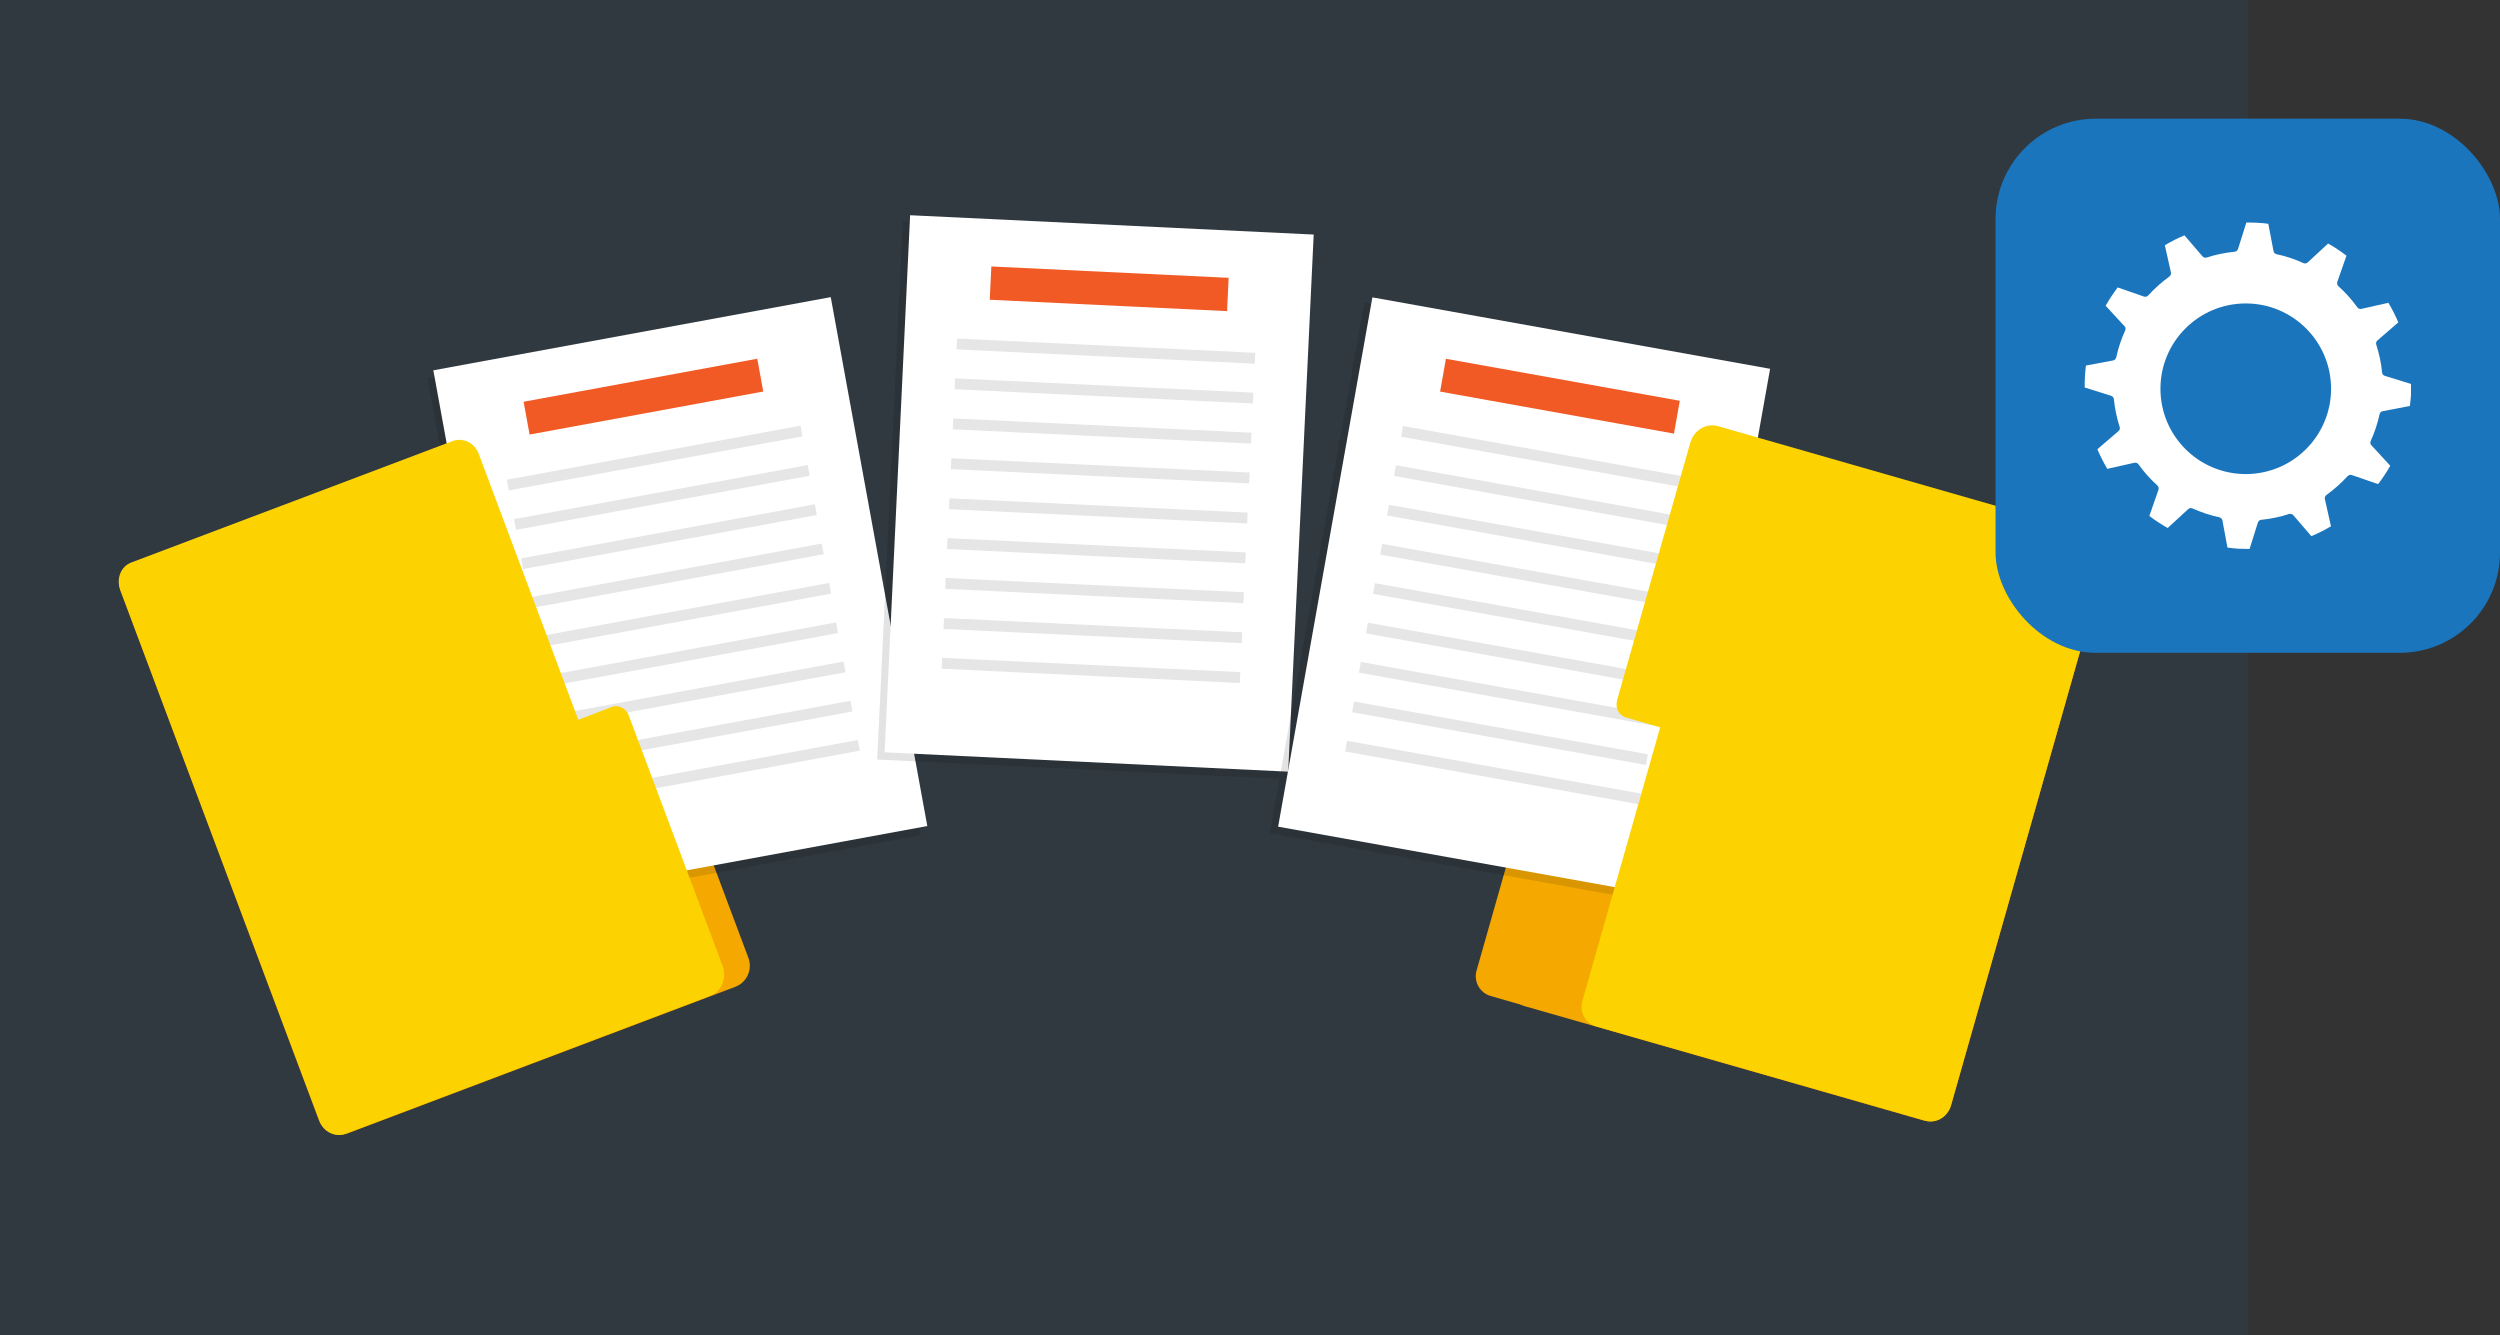 <svg width="337" height="180" viewBox="0 0 337 180" fill="none" xmlns="http://www.w3.org/2000/svg">
<rect x="0" y="0" width="337" height="180" fill="#333333" stroke="none"/>
<path d="M303 180V0L0 0V180L303 180Z" fill="#1B75BC" fill-opacity="0.1"/>
<path d="M70.262 56.027L18.014 75.781C16.456 76.371 15.668 78.117 16.255 79.682L42.992 151.008C43.579 152.573 45.318 153.364 46.876 152.775L99.124 133.02C100.683 132.431 101.47 130.685 100.884 129.119L74.146 57.794C73.56 56.229 71.821 55.438 70.262 56.027Z" fill="#F4A800"/>
<path d="M89.316 92.82L84.111 94.797L69.701 56.324L74.875 54.379C76.303 53.837 77.89 54.571 78.43 56.005L90.935 89.346C91.474 90.749 90.744 92.31 89.348 92.852L89.316 92.82Z" fill="#E0A859"/>
<path d="M75.905 60.49L72.103 61.928L81.239 86.299L85.041 84.862L75.905 60.49Z" fill="white"/>
<path d="M224.369 58.625L203.541 131.911C203.084 133.519 204.012 135.195 205.613 135.654L259.297 151.042C260.898 151.501 262.567 150.57 263.024 148.961L283.852 75.675C284.309 74.067 283.382 72.391 281.78 71.933L228.096 56.544C226.495 56.085 224.826 57.017 224.369 58.625Z" fill="#F4A800"/>
<path d="M212.112 94.733L217.476 96.263L206.241 135.788L200.94 134.258C199.48 133.843 198.623 132.313 199.036 130.847L208.78 96.582C209.192 95.147 210.684 94.319 212.112 94.733Z" fill="#F4A800"/>
<path opacity="0.11" d="M111.045 41.127L57.631 50.963L70.676 122.415L124.09 112.579L111.045 41.127Z" fill="black"/>
<path d="M111.984 40.053L58.414 49.918L71.43 121.213L125 111.348L111.984 40.053Z" fill="white"/>
<path d="M102.08 48.356L70.581 54.156L71.388 58.577L102.887 52.776L102.08 48.356Z" fill="#F15A24"/>
<path d="M107.909 57.377L68.324 64.666L68.587 66.109L108.172 58.82L107.909 57.377Z" fill="#E6E6E6"/>
<path d="M108.874 62.69L69.29 69.98L69.553 71.422L109.138 64.132L108.874 62.69Z" fill="#E6E6E6"/>
<path d="M109.841 67.978L70.256 75.267L70.519 76.709L110.104 69.42L109.841 67.978Z" fill="#E6E6E6"/>
<path d="M110.775 73.265L71.191 80.554L71.454 81.996L111.039 74.707L110.775 73.265Z" fill="#E6E6E6"/>
<path d="M111.779 78.577L72.194 85.866L72.457 87.308L112.042 80.019L111.779 78.577Z" fill="#E6E6E6"/>
<path d="M112.713 83.896L73.129 91.185L73.392 92.627L112.977 85.338L112.713 83.896Z" fill="#E6E6E6"/>
<path d="M113.711 89.177L74.126 96.466L74.389 97.909L113.974 90.619L113.711 89.177Z" fill="#E6E6E6"/>
<path d="M114.645 94.464L75.061 101.753L75.324 103.196L114.909 95.906L114.645 94.464Z" fill="#E6E6E6"/>
<path d="M115.643 99.746L76.058 107.035L76.322 108.477L115.906 101.188L115.643 99.746Z" fill="#E6E6E6"/>
<path opacity="0.11" d="M175.937 32.423L121.694 29.826L118.249 102.386L172.492 104.984L175.937 32.423Z" fill="black"/>
<path d="M177.086 31.619L122.684 29.013L119.247 101.415L173.648 104.02L177.086 31.619Z" fill="white"/>
<path d="M165.621 37.45L133.633 35.919L133.42 40.408L165.408 41.94L165.621 37.45Z" fill="#F15A24"/>
<path d="M169.209 47.56L129.01 45.635L128.941 47.1L169.14 49.025L169.209 47.56Z" fill="#E6E6E6"/>
<path d="M168.954 52.929L128.755 51.004L128.686 52.468L168.884 54.393L168.954 52.929Z" fill="#E6E6E6"/>
<path d="M168.699 58.329L128.5 56.404L128.43 57.869L168.629 59.794L168.699 58.329Z" fill="#E6E6E6"/>
<path d="M168.444 63.698L128.245 61.773L128.175 63.237L168.374 65.162L168.444 63.698Z" fill="#E6E6E6"/>
<path d="M168.188 69.098L127.99 67.173L127.92 68.638L168.119 70.563L168.188 69.098Z" fill="#E6E6E6"/>
<path d="M167.933 74.467L127.734 72.542L127.665 74.006L167.864 75.931L167.933 74.467Z" fill="#E6E6E6"/>
<path d="M167.679 79.835L127.481 77.91L127.411 79.375L167.61 81.3L167.679 79.835Z" fill="#E6E6E6"/>
<path d="M167.456 85.236L127.257 83.311L127.188 84.776L167.387 86.701L167.456 85.236Z" fill="#E6E6E6"/>
<path d="M167.201 90.605L127.002 88.679L126.933 90.144L167.131 92.069L167.201 90.605Z" fill="#E6E6E6"/>
<path opacity="0.11" d="M237.364 50.404L183.908 40.802L171.173 112.31L224.63 121.912L237.364 50.404Z" fill="black"/>
<path d="M238.61 49.715L184.997 40.085L172.291 111.436L225.903 121.066L238.61 49.715Z" fill="white"/>
<path d="M226.437 54.026L194.913 48.364L194.125 52.788L225.649 58.451L226.437 54.026Z" fill="#F15A24"/>
<path d="M228.737 64.539L189.121 57.423L188.864 58.866L228.48 65.982L228.737 64.539Z" fill="#E6E6E6"/>
<path d="M227.793 69.834L188.177 62.718L187.92 64.162L227.536 71.277L227.793 69.834Z" fill="#E6E6E6"/>
<path d="M226.843 75.16L187.227 68.045L186.97 69.488L226.586 76.604L226.843 75.16Z" fill="#E6E6E6"/>
<path d="M225.93 80.43L186.314 73.314L186.057 74.757L225.673 81.873L225.93 80.43Z" fill="#E6E6E6"/>
<path d="M224.953 85.725L185.338 78.609L185.08 80.052L224.696 87.168L224.953 85.725Z" fill="#E6E6E6"/>
<path d="M224.003 91.051L184.388 83.936L184.131 85.379L223.746 92.495L224.003 91.051Z" fill="#E6E6E6"/>
<path d="M223.059 96.347L183.443 89.231L183.186 90.674L222.802 97.79L223.059 96.347Z" fill="#E6E6E6"/>
<path d="M222.14 101.679L182.524 94.563L182.267 96.007L221.883 103.122L222.14 101.679Z" fill="#E6E6E6"/>
<path d="M221.196 106.974L181.58 99.858L181.323 101.302L220.939 108.417L221.196 106.974Z" fill="#E6E6E6"/>
<path d="M217.984 94.382L227.855 59.671C228.331 57.981 230.013 56.993 231.568 57.439L282.128 71.942C283.556 72.357 284.349 73.887 283.905 75.417L262.957 149.079C262.513 150.578 261.021 151.47 259.625 151.088L215.096 138.338C213.668 137.923 212.874 136.393 213.318 134.863L223.792 98.048L219.158 96.709C218.238 96.454 217.698 95.434 217.984 94.446V94.382Z" fill="#FCD200"/>
<path d="M84.746 96.422L97.409 130.21C98.012 131.835 97.282 133.652 95.759 134.226L46.564 152.841C45.2 153.351 43.612 152.586 43.073 151.119L16.191 79.433C15.651 77.967 16.317 76.341 17.682 75.831L61.037 59.447C62.402 58.938 63.989 59.703 64.528 61.169L77.954 97.028L82.46 95.307C83.349 94.956 84.397 95.466 84.746 96.422Z" fill="#FCD200"/>
<rect x="269" y="16" width="68" height="72" rx="13.513" fill="#1B75BC"/>
<g clip-path="url(#clip0_6178_369)">
<path d="M300.266 73.816C300.801 73.883 301.286 73.933 301.754 73.967C302.222 73.983 302.707 74 303.243 74L304.363 70.439C304.43 70.239 304.597 70.088 304.815 70.071C306.102 69.938 307.357 69.687 308.561 69.286C308.761 69.219 308.979 69.286 309.129 69.436L311.571 72.278C312.491 71.877 313.394 71.442 314.213 70.941L313.394 67.28C313.344 67.079 313.427 66.862 313.595 66.728C314.631 65.976 315.601 65.123 316.454 64.187C316.605 64.037 316.822 63.97 317.023 64.037L320.568 65.257C321.187 64.454 321.722 63.635 322.207 62.783L319.665 60.024C319.515 59.874 319.481 59.64 319.565 59.456C320.1 58.286 320.501 57.065 320.769 55.828C320.819 55.628 320.97 55.461 321.187 55.427L324.85 54.725C324.917 54.19 324.967 53.722 325 53.254C325.017 52.819 325.034 52.334 325.034 51.766L321.471 50.663C321.271 50.596 321.12 50.429 321.104 50.211C320.986 48.957 320.719 47.687 320.318 46.45C320.251 46.249 320.318 46.032 320.468 45.898L323.294 43.457C322.91 42.555 322.458 41.669 321.956 40.816L318.311 41.635C318.11 41.685 317.893 41.602 317.776 41.435C317.023 40.398 316.17 39.429 315.217 38.576C315.066 38.442 314.999 38.208 315.066 38.008L316.304 34.464C315.484 33.845 314.665 33.293 313.829 32.825L311.086 35.366C310.936 35.517 310.701 35.55 310.501 35.467C309.347 34.932 308.126 34.53 306.872 34.263C306.671 34.213 306.504 34.062 306.47 33.845L305.768 30.167C305.316 30.1 304.798 30.05 304.296 30.033C303.811 30 303.31 30 302.808 30L301.687 33.561C301.62 33.761 301.453 33.912 301.236 33.929C299.965 34.062 298.694 34.313 297.473 34.714C297.272 34.781 297.055 34.714 296.904 34.564L294.463 31.722C293.576 32.09 292.707 32.541 291.82 33.059L292.64 36.72C292.69 36.921 292.606 37.138 292.439 37.272C291.402 38.024 290.432 38.877 289.579 39.83C289.429 39.98 289.211 40.047 289.011 39.98L285.465 38.743C284.863 39.546 284.311 40.382 283.843 41.217L286.385 43.976C286.536 44.126 286.569 44.36 286.469 44.561C285.95 45.681 285.549 46.901 285.265 48.188C285.214 48.389 285.047 48.556 284.847 48.59L281.184 49.275C281.117 49.827 281.067 50.312 281.05 50.746C281.017 51.198 281.017 51.666 281.017 52.234L284.579 53.354C284.78 53.421 284.93 53.588 284.947 53.806C285.081 55.043 285.332 56.313 285.733 57.567C285.8 57.767 285.733 57.985 285.566 58.118L282.723 60.559C283.124 61.495 283.576 62.382 284.061 63.201L287.706 62.382C287.907 62.331 288.124 62.415 288.258 62.582C289.011 63.635 289.864 64.588 290.817 65.441C290.967 65.591 291.034 65.808 290.967 66.009L289.73 69.553C290.533 70.155 291.369 70.707 292.205 71.175L294.964 68.634C295.115 68.483 295.349 68.45 295.533 68.533C296.737 69.068 297.958 69.47 299.179 69.737C299.379 69.787 299.547 69.954 299.58 70.155L300.266 73.833V73.816Z" fill="white"/>
<circle cx="302.728" cy="52.404" r="11.5" fill="#1B75BC"/>
</g>
<defs>
<clipPath id="clip0_6178_369">
<rect width="44" height="44" fill="white" transform="translate(281 30)"/>
</clipPath>
</defs>
</svg>
